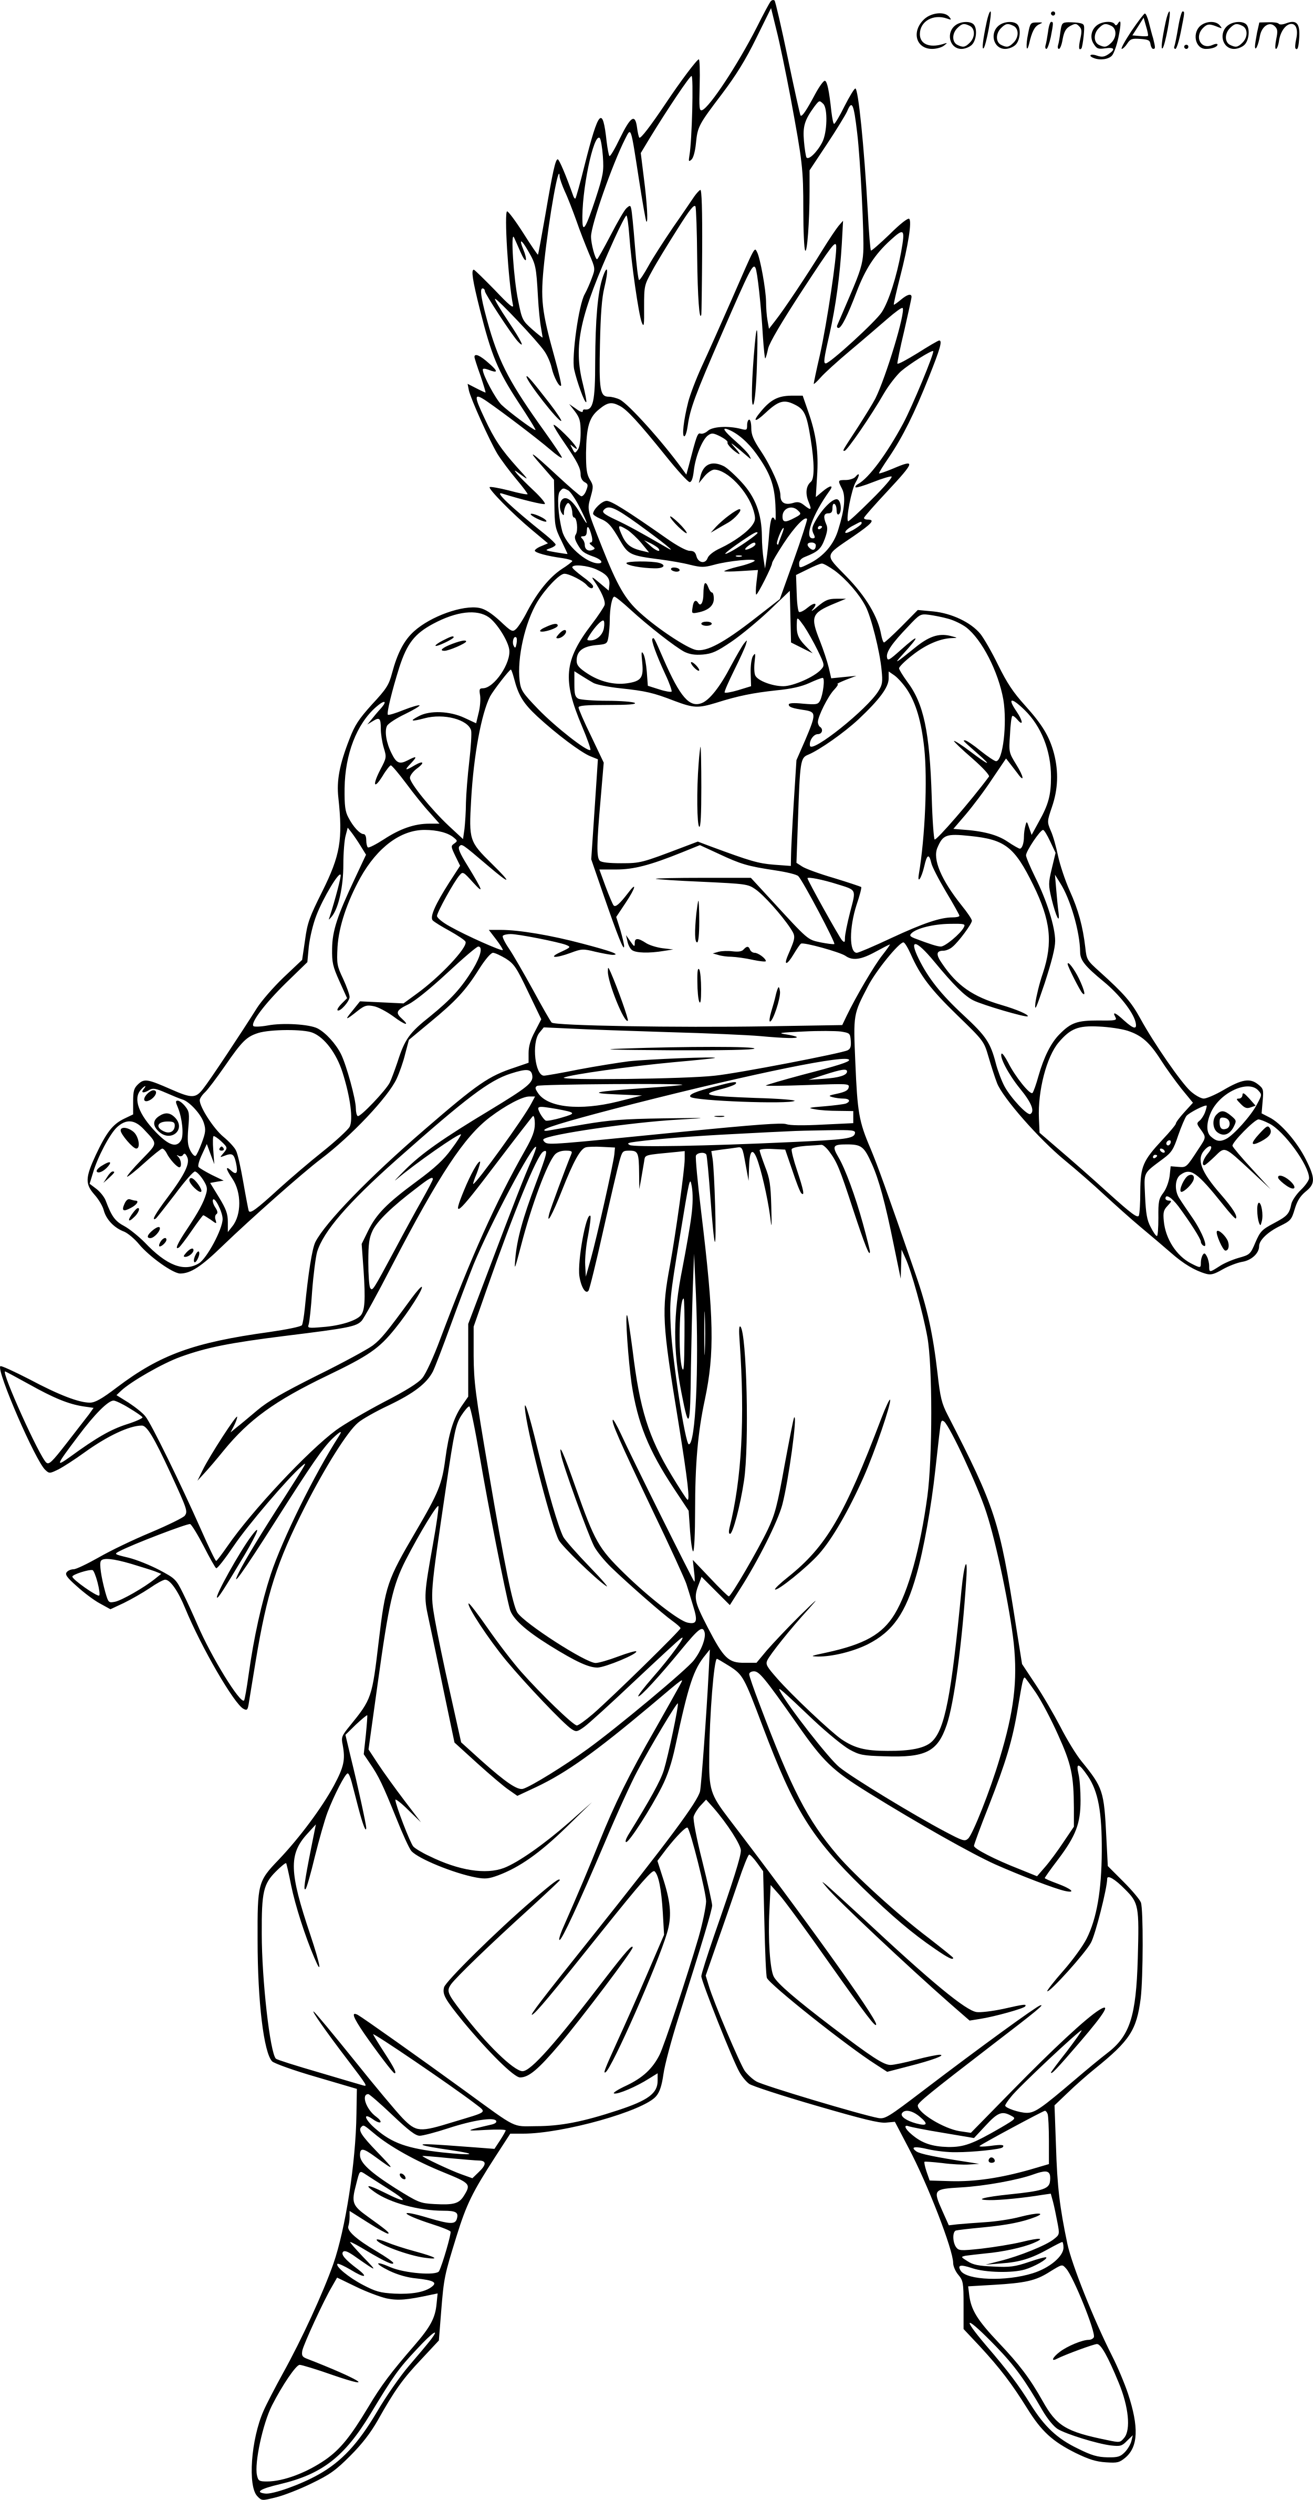 <?xml version="1.0" encoding="UTF-8"?>
<svg xmlns="http://www.w3.org/2000/svg" version="1.0" viewBox="0 0 630.849 1200.282" preserveAspectRatio="xMidYMid meet">
  <g transform="translate(-0.036,1200.487) scale(0.1,-0.1)" fill="#000000" stroke="none">
    <path d="M3703 11998 c-6 -7 -36 -63 -67 -125 -92 -180 -226 -383 -262 -397 -14 -5 -15 10 -12 119 2 69 0 125 -4 125 -9 0 -90 -108 -158 -210 -74 -110 -121 -172 -128 -166 -3 4 -8 25 -11 49 -9 67 -30 54 -82 -52 -25 -52 -48 -91 -51 -85 -3 5 -9 36 -13 69 -19 175 -38 155 -106 -114 -21 -85 -41 -156 -44 -159 -2 -3 -8 4 -11 14 -34 96 -67 174 -74 174 -11 0 -24 -59 -60 -270 -18 -102 -33 -186 -35 -188 -1 -2 -33 44 -70 103 -37 58 -72 105 -78 105 -15 0 5 -334 28 -450 4 -19 -18 -1 -88 73 -52 53 -97 97 -100 97 -14 0 -6 -52 29 -191 56 -222 85 -292 184 -444 49 -74 87 -135 83 -135 -11 0 -131 90 -164 122 -29 30 -89 142 -89 168 0 6 9 6 26 0 48 -19 49 -9 4 30 -43 39 -70 50 -70 31 0 -5 13 -46 29 -90 15 -45 26 -81 24 -81 -2 0 -22 9 -45 21 l-41 21 6 -31 c9 -41 98 -239 137 -305 18 -29 59 -84 91 -122 32 -38 56 -70 54 -72 -2 -3 -43 5 -90 18 -48 12 -89 19 -92 16 -8 -8 111 -129 201 -204 l79 -66 -31 -13 c-18 -7 -32 -17 -32 -22 0 -10 59 -26 133 -36 26 -4 47 -10 47 -14 0 -3 -23 -21 -50 -38 -59 -39 -116 -109 -166 -203 -19 -38 -44 -76 -54 -85 -17 -16 -22 -14 -78 39 -42 38 -72 57 -99 62 -79 15 -233 -40 -313 -112 -48 -43 -80 -104 -106 -201 -15 -57 -27 -76 -96 -150 -64 -71 -83 -100 -108 -165 -49 -125 -63 -202 -54 -283 22 -202 9 -277 -77 -450 -62 -124 -72 -151 -83 -234 l-14 -95 -90 -85 c-49 -47 -106 -113 -127 -146 -71 -113 -228 -350 -258 -387 -36 -47 -54 -48 -154 -4 -114 50 -129 53 -159 25 -20 -19 -24 -32 -24 -84 l0 -61 -44 -21 c-55 -27 -84 -65 -136 -175 -50 -108 -51 -138 -6 -189 19 -21 40 -55 45 -76 12 -44 50 -84 98 -102 17 -7 50 -34 72 -61 50 -60 163 -140 197 -140 50 0 101 33 204 133 135 130 385 351 471 416 146 110 324 298 365 386 13 28 32 81 41 119 l18 68 100 83 c124 102 172 153 236 255 31 49 58 80 68 80 9 0 37 -13 62 -28 39 -25 51 -42 107 -160 l63 -131 -30 -58 c-22 -41 -31 -72 -31 -105 l0 -46 -67 -23 c-125 -41 -177 -77 -433 -298 -269 -232 -476 -446 -524 -539 -16 -31 -35 -152 -51 -318 -4 -39 -10 -76 -14 -82 -4 -7 -74 -21 -157 -33 -363 -50 -523 -108 -731 -265 -75 -57 -106 -74 -131 -74 -52 0 -147 36 -290 112 -74 38 -137 67 -140 63 -20 -20 170 -457 216 -498 19 -18 21 -18 64 3 23 12 79 48 123 80 111 80 217 130 277 130 24 0 58 -56 138 -229 81 -176 83 -183 68 -204 -7 -9 -80 -45 -163 -80 -82 -34 -195 -88 -250 -120 -55 -31 -109 -57 -121 -57 -12 0 -27 -6 -33 -14 -9 -11 0 -25 49 -68 33 -30 82 -67 110 -82 l51 -28 64 30 c35 17 91 49 124 71 33 23 66 41 75 41 24 0 62 -54 96 -137 77 -187 235 -459 280 -483 17 -9 20 -6 25 22 3 18 18 112 34 208 54 326 101 473 237 741 97 190 204 361 255 403 18 16 85 54 147 83 121 58 182 105 212 162 10 20 48 119 85 221 37 102 87 234 111 294 80 194 284 579 300 564 2 -3 -8 -31 -22 -64 -32 -72 -87 -212 -210 -538 l-94 -248 0 -175 0 -174 -32 -46 c-39 -58 -62 -132 -78 -253 -16 -121 -32 -161 -141 -347 -139 -237 -147 -260 -179 -529 -32 -271 -34 -277 -138 -405 -40 -49 -43 -55 -35 -93 13 -71 6 -104 -42 -194 -58 -107 -165 -251 -267 -358 -98 -102 -101 -113 -100 -384 0 -298 30 -542 70 -583 11 -10 102 -43 213 -75 l194 -57 -2 -120 c-3 -234 -53 -554 -111 -720 -49 -139 -152 -363 -242 -525 -38 -69 -80 -150 -93 -180 -61 -137 -77 -364 -30 -411 21 -22 22 -22 90 -5 37 9 114 39 171 67 87 42 115 62 185 132 57 57 97 109 132 170 82 146 121 200 210 294 l84 90 11 139 c13 163 16 175 74 362 48 154 75 209 186 381 l72 111 61 0 c192 0 581 109 640 180 17 20 27 50 35 106 6 44 39 167 73 274 114 358 161 515 161 536 0 11 -21 107 -47 211 -29 114 -45 201 -42 215 4 14 19 38 33 53 l27 29 35 -39 c67 -77 132 -178 132 -205 0 -30 -36 -144 -129 -410 -33 -96 -61 -184 -61 -194 0 -24 152 -407 183 -460 12 -22 33 -47 47 -57 14 -10 158 -57 320 -104 227 -66 305 -85 337 -82 l43 4 65 -124 c92 -173 215 -491 215 -554 0 -15 11 -41 25 -57 23 -28 25 -37 25 -145 l0 -115 78 -83 c98 -106 154 -180 227 -297 69 -111 121 -159 233 -215 64 -31 98 -42 146 -45 56 -4 65 -1 94 23 61 52 65 146 12 307 -16 48 -50 129 -76 180 -91 180 -194 440 -215 538 -37 176 -49 274 -55 471 l-7 195 64 61 c35 34 93 85 129 114 170 137 201 186 221 338 12 100 13 429 1 461 -5 14 -43 59 -84 100 l-75 75 -7 137 c-11 225 -16 239 -120 367 -24 29 -70 104 -101 165 -32 61 -86 154 -121 206 l-63 95 -31 195 c-77 492 -97 555 -326 1000 -29 56 -36 84 -49 200 -22 190 -49 314 -105 475 -145 419 -181 518 -217 605 -56 130 -63 174 -73 413 -10 233 -10 231 61 367 38 74 149 210 170 210 6 0 21 -25 35 -56 46 -104 95 -169 224 -294 128 -124 128 -125 150 -200 12 -41 30 -98 41 -126 27 -70 202 -269 325 -370 55 -45 140 -119 189 -165 50 -46 129 -117 177 -157 48 -40 113 -95 145 -123 59 -52 114 -85 167 -100 24 -7 39 -3 81 21 28 16 70 32 93 36 45 7 82 41 82 75 0 29 41 68 100 97 51 25 56 30 71 81 12 40 26 62 52 84 47 37 48 63 1 156 -41 82 -120 174 -175 201 l-37 19 5 59 c5 55 4 60 -23 81 -38 30 -77 24 -167 -29 -38 -22 -80 -40 -93 -40 -13 0 -42 16 -64 36 -45 41 -176 230 -241 349 -43 78 -76 117 -196 225 -59 53 -62 57 -68 115 -12 102 -33 180 -75 273 -22 49 -47 125 -56 167 -9 43 -24 98 -35 121 -18 43 -18 44 6 115 29 85 32 167 10 254 -22 84 -57 141 -140 233 -57 63 -86 107 -129 194 -30 62 -69 129 -85 149 -46 56 -138 99 -226 108 l-75 7 -77 -78 c-43 -43 -81 -78 -85 -78 -4 0 -10 17 -14 38 -15 85 -73 183 -167 279 -106 109 -108 96 34 193 90 62 106 80 68 80 -11 0 -19 4 -17 9 2 6 51 62 111 126 135 145 138 157 26 109 -34 -14 -63 -24 -65 -22 -2 2 20 37 48 78 65 96 122 210 192 386 54 135 65 174 49 174 -5 0 -51 -27 -103 -60 -52 -32 -96 -56 -98 -51 -1 4 13 76 33 158 19 83 35 156 35 162 0 18 -20 13 -52 -14 -17 -14 -32 -25 -33 -23 -2 2 12 62 30 133 39 151 57 266 44 279 -5 6 -43 -23 -94 -74 -47 -45 -88 -81 -90 -78 -3 2 -10 85 -15 184 -18 321 -46 594 -60 594 -5 0 -28 -38 -52 -85 -23 -47 -46 -85 -50 -85 -4 0 -9 26 -13 58 -11 102 -20 145 -31 149 -6 2 -27 -27 -47 -64 -41 -77 -63 -110 -70 -103 -3 3 -30 126 -61 274 -31 149 -60 274 -64 278 -5 5 -13 3 -19 -4z m96 -463 c57 -309 61 -338 61 -540 0 -99 4 -186 9 -193 9 -16 21 137 21 284 l0 101 83 125 c46 69 89 140 97 157 24 58 32 41 49 -104 15 -124 34 -496 29 -572 -3 -55 -15 -94 -62 -203 -32 -74 -60 -141 -63 -147 -3 -7 0 -13 6 -13 14 0 44 60 87 173 42 110 87 180 163 249 66 60 71 55 51 -57 -21 -116 -59 -237 -93 -289 -28 -44 -249 -246 -269 -246 -12 0 -10 19 18 141 30 134 50 281 59 434 l6 110 -21 -24 c-11 -13 -46 -65 -77 -115 -73 -119 -188 -291 -227 -340 l-31 -40 -7 40 c-4 21 -7 62 -7 90 -1 60 -28 209 -43 238 -13 25 -7 37 -122 -227 -51 -116 -116 -262 -144 -322 -28 -61 -57 -138 -65 -170 -22 -87 -31 -165 -19 -165 6 0 13 24 17 53 11 78 34 143 166 445 132 303 147 333 159 311 9 -16 27 -178 36 -332 4 -59 9 -105 11 -103 3 2 9 24 14 48 7 28 63 124 167 283 139 212 157 236 160 209 4 -45 -44 -369 -78 -522 -17 -73 -30 -136 -30 -140 0 -4 15 10 33 30 17 20 82 79 143 130 61 51 141 120 178 152 37 32 69 56 73 52 16 -16 -80 -333 -131 -435 -13 -25 -51 -86 -83 -136 -77 -118 -76 -115 -65 -115 12 0 130 172 190 277 23 39 60 86 81 105 43 37 149 103 155 97 7 -7 -101 -267 -144 -347 -79 -147 -165 -262 -215 -290 -11 -6 -17 -13 -14 -17 4 -3 41 8 84 25 43 17 83 29 89 27 6 -3 -37 -53 -97 -112 -59 -59 -110 -106 -112 -103 -11 11 17 154 36 186 21 36 21 53 -1 27 -7 -8 -28 -15 -46 -15 -39 0 -39 -1 -18 -42 18 -35 13 -97 -18 -196 -21 -71 -69 -127 -137 -162 -50 -25 -51 -25 -51 0 0 13 10 24 28 31 63 25 77 38 95 86 13 36 15 54 7 71 -15 35 -12 52 10 52 15 0 20 7 20 26 0 14 4 23 10 19 6 -3 10 -17 10 -31 0 -14 4 -22 10 -19 16 10 12 65 -6 72 -19 7 -67 -38 -101 -95 -21 -36 -24 -47 -15 -68 10 -19 9 -24 -3 -24 -42 0 -1 114 81 228 22 30 3 28 -35 -4 l-31 -26 6 99 c8 115 -4 203 -43 313 l-26 75 -56 0 c-62 -1 -98 -19 -145 -76 -43 -51 -29 -55 23 -6 61 57 88 65 138 40 48 -23 59 -46 78 -164 19 -119 19 -193 1 -208 -23 -19 -27 -56 -11 -95 17 -41 13 -44 -21 -17 -20 16 -31 18 -56 10 -38 -10 -58 3 -58 37 0 38 -44 138 -94 213 -36 54 -46 78 -46 110 0 22 -4 41 -10 41 -5 0 -10 -12 -10 -26 0 -25 -2 -26 -32 -18 -60 15 -134 11 -157 -10 -11 -10 -27 -16 -35 -13 -14 5 -19 -10 -56 -153 l-12 -44 -21 29 c-97 133 -255 308 -298 331 -16 8 -40 14 -54 14 -42 0 -47 33 -42 255 3 141 9 220 21 269 21 86 16 119 -8 49 -24 -71 -35 -203 -36 -404 0 -194 -10 -237 -52 -230 -5 0 -8 -4 -8 -10 0 -6 -15 0 -32 13 l-33 23 28 -36 c23 -31 27 -46 27 -101 0 -38 -5 -72 -14 -83 -13 -18 -14 -18 -26 6 -12 22 -12 23 3 10 39 -32 13 9 -38 59 -30 30 -55 50 -55 44 0 -6 23 -44 51 -84 64 -93 79 -123 79 -154 0 -15 8 -30 19 -36 17 -9 18 -14 8 -40 -6 -17 -17 -29 -24 -28 -7 2 -58 46 -115 99 -128 119 -150 132 -74 47 l58 -67 2 -113 c1 -106 3 -118 33 -178 17 -36 31 -65 30 -65 -1 -1 -27 3 -57 8 -52 9 -53 10 -27 19 15 5 27 13 27 18 0 4 -21 25 -47 46 -170 136 -250 212 -210 199 93 -29 200 -55 205 -50 4 4 -20 33 -53 64 -33 31 -69 67 -80 80 -18 22 -16 22 20 -5 37 -27 36 -24 -19 36 -78 87 -111 136 -157 235 -53 112 -52 125 9 84 77 -53 243 -179 305 -232 31 -27 57 -45 57 -39 0 5 -37 60 -82 123 -165 230 -216 326 -267 499 -37 130 -48 190 -32 190 6 0 11 -6 11 -13 0 -13 126 -205 157 -240 40 -43 19 0 -46 97 -39 58 -67 106 -62 106 12 0 201 -200 236 -250 15 -21 31 -58 36 -82 10 -44 37 -94 45 -85 3 3 -10 60 -29 128 -65 234 -71 284 -52 464 24 223 72 489 74 412 1 -10 12 -42 25 -71 14 -29 38 -92 55 -139 16 -47 44 -118 61 -159 31 -72 31 -73 14 -118 -9 -25 -24 -59 -34 -77 -29 -49 -64 -302 -51 -362 13 -59 51 -164 58 -157 3 2 -5 42 -16 87 -47 184 -16 328 151 697 28 61 54 112 58 112 4 0 10 -44 14 -97 9 -128 45 -380 60 -417 10 -25 12 -14 11 75 0 102 1 105 39 174 21 39 75 127 120 198 61 97 82 123 88 110 3 -10 7 -119 8 -243 2 -190 11 -314 20 -275 1 6 3 143 4 306 1 194 -2 295 -9 292 -5 -2 -19 -17 -30 -33 -11 -16 -56 -83 -101 -147 -44 -65 -98 -148 -118 -185 -21 -38 -41 -68 -45 -68 -4 0 -13 73 -20 163 -7 89 -15 170 -18 180 -4 17 -6 17 -23 2 -10 -9 -44 -68 -76 -130 -33 -63 -62 -115 -65 -115 -9 0 -29 74 -29 109 0 55 102 347 164 469 29 57 26 65 66 -193 17 -110 33 -202 36 -204 9 -9 3 92 -12 208 l-15 121 44 73 c85 139 191 297 200 297 10 0 2 -313 -10 -380 -5 -31 -4 -33 9 -22 9 7 18 38 22 78 8 82 13 90 126 239 65 86 112 161 163 265 l72 146 26 -106 c15 -58 45 -204 68 -325z m157 -29 c22 -22 19 -138 -5 -184 -24 -47 -66 -88 -76 -73 -3 6 -9 42 -12 79 -6 71 3 100 50 165 24 31 24 31 43 13z m-1059 -252 c5 -73 2 -89 -36 -206 -43 -130 -60 -161 -62 -111 -7 143 54 434 83 405 5 -5 12 -45 15 -88z m-396 -459 c12 -27 23 -45 26 -38 2 6 -3 28 -12 49 -23 56 -10 52 24 -8 35 -60 38 -73 46 -218 3 -58 10 -125 15 -150 4 -25 8 -46 7 -46 -1 -1 -24 17 -50 40 -46 41 -49 46 -67 137 -22 105 -37 338 -20 304 5 -11 19 -42 31 -70z m477 -739 c35 -18 90 -78 220 -239 56 -70 108 -127 116 -127 9 0 16 19 20 56 8 68 41 150 69 169 17 12 25 11 59 -6 21 -11 36 -23 34 -28 -5 -8 27 -41 54 -56 8 -4 2 7 -15 26 -25 28 -26 31 -5 14 14 -11 38 -31 54 -45 27 -23 28 -24 17 -3 -6 12 -36 43 -66 69 -56 49 -69 69 -37 57 45 -17 97 -62 137 -118 65 -91 86 -146 91 -245 2 -47 2 -79 -2 -72 -13 28 -22 8 -28 -65 -3 -43 -9 -98 -13 -123 l-7 -45 -7 45 c-4 25 -8 75 -8 111 -1 107 -32 188 -98 259 -31 34 -69 68 -84 76 -58 29 -100 11 -114 -51 l-7 -30 27 33 c14 17 36 32 47 32 62 0 162 -104 189 -197 10 -36 10 -46 -5 -68 -22 -33 -88 -81 -154 -112 -33 -15 -57 -34 -62 -48 -11 -30 -46 -23 -54 11 -5 18 -13 24 -32 24 -15 0 -60 24 -107 57 -197 138 -270 183 -292 183 -22 0 -65 -41 -65 -62 0 -5 15 -15 33 -23 39 -16 54 -32 98 -108 38 -65 49 -70 189 -88 47 -6 112 -17 146 -26 54 -13 67 -13 115 0 68 19 203 32 195 19 -3 -5 -37 -18 -76 -27 -38 -9 -70 -20 -70 -23 0 -2 36 -2 81 1 l81 5 -7 -59 c-4 -32 -4 -59 -1 -59 7 0 76 136 76 151 0 6 25 48 55 94 53 81 106 136 113 117 1 -5 -27 -94 -64 -197 l-67 -187 -121 -94 c-149 -116 -230 -159 -281 -150 -43 8 -188 104 -271 180 -70 63 -108 129 -182 316 -72 182 -71 177 -54 238 14 50 14 56 -4 85 -15 26 -18 50 -18 127 2 126 15 171 62 209 41 34 60 38 100 17z m-247 -406 c10 -6 35 -42 54 -80 43 -85 46 -104 5 -33 -35 61 -67 88 -87 71 -15 -12 -17 -47 -3 -68 8 -12 10 -12 10 5 0 11 5 27 10 35 9 13 11 13 20 0 5 -8 10 -25 10 -37 0 -13 4 -23 9 -23 13 0 20 -62 8 -81 -8 -12 -5 -25 9 -49 20 -34 28 -41 82 -60 33 -13 43 -30 17 -30 -58 0 -158 90 -174 157 -20 78 -25 171 -11 188 15 18 16 18 41 5z m333 -160 c119 -86 191 -144 146 -118 -138 80 -195 111 -253 138 -55 26 -65 35 -56 46 22 26 52 14 163 -66z m771 63 c16 -15 15 -18 -16 -34 -46 -25 -59 -23 -59 6 0 40 46 58 75 28z m305 -61 c0 -5 -19 -19 -41 -32 -28 -15 -40 -18 -37 -9 2 8 20 22 39 31 39 21 39 21 39 10z m-1296 -64 c4 -19 2 -28 -6 -28 -8 -1 -5 -7 6 -15 17 -13 17 -15 3 -21 -21 -8 -37 3 -37 25 0 9 -5 22 -12 29 -9 9 -8 12 5 12 12 0 17 8 17 28 1 31 13 15 24 -30z m170 33 c17 -11 48 -40 68 -64 l37 -45 -42 10 c-50 13 -71 31 -92 81 -18 42 -14 44 29 18z m936 15 c0 -3 -4 -8 -10 -11 -5 -3 -10 -1 -10 4 0 6 5 11 10 11 6 0 10 -2 10 -4z m-195 -42 c-8 -20 -15 -39 -15 -42 0 -3 -3 -3 -6 0 -6 7 22 78 31 78 3 0 -2 -16 -10 -36z m-115 12 c0 -7 -95 -73 -131 -91 -46 -24 -24 -2 52 50 60 41 79 51 79 41z m-475 -76 c12 -19 -14 -10 -42 16 l-28 25 32 -15 c17 -9 35 -20 38 -26z m465 22 c0 -5 -11 -14 -25 -20 -29 -13 -33 -5 -7 14 20 15 32 18 32 6z m290 -5 c0 -21 -12 -28 -27 -16 -19 16 -16 29 7 29 11 0 20 -6 20 -13z m-357 -54 c-7 -2 -19 -2 -25 0 -7 3 -2 5 12 5 14 0 19 -2 13 -5z m448 -68 c56 -42 118 -113 148 -171 27 -51 69 -218 77 -306 6 -57 4 -71 -15 -101 -53 -87 -321 -301 -329 -263 -5 24 17 56 38 56 21 0 27 24 10 35 -5 3 -10 14 -10 23 0 27 49 125 78 155 14 15 22 27 16 28 -5 0 14 9 41 20 l50 19 -61 -6 -60 -6 -12 52 c-7 29 -26 86 -42 127 -47 117 -41 134 67 179 l58 24 -46 0 c-38 0 -53 -6 -90 -37 -24 -21 -35 -27 -25 -15 29 33 11 38 -25 8 -18 -15 -36 -23 -40 -19 -5 5 -10 46 -11 93 l-3 84 55 27 c30 15 61 28 69 28 7 1 35 -15 62 -34z m-1146 6 c51 -23 67 -43 63 -76 l-3 -26 -45 38 c-33 28 -40 31 -28 13 38 -54 59 -102 53 -121 -4 -10 -31 -52 -62 -92 -133 -174 -141 -266 -46 -490 25 -59 43 -110 40 -113 -12 -12 -169 111 -251 196 -76 79 -83 90 -89 136 -13 110 26 281 85 379 39 64 107 135 130 135 24 0 90 -34 107 -54 15 -18 31 -21 31 -6 0 6 -22 26 -50 46 -27 20 -50 40 -50 45 0 16 73 9 115 -10z m988 -377 l52 -26 -37 38 c-35 37 -42 57 -39 114 1 23 4 21 34 -21 17 -25 47 -78 66 -117 34 -70 34 -72 16 -92 -31 -35 -134 -80 -181 -80 -53 0 -121 26 -134 50 -6 10 -7 40 -4 67 5 42 4 45 -8 28 -7 -12 -12 -46 -11 -82 l2 -63 -62 -19 c-34 -10 -63 -15 -65 -11 -2 5 19 52 46 107 27 54 52 109 56 123 7 24 7 25 -9 5 -9 -11 -37 -60 -63 -108 -52 -100 -103 -164 -140 -178 -59 -23 -104 29 -184 212 -45 103 -46 105 -53 97 -7 -7 19 -78 62 -171 20 -42 33 -80 30 -83 -3 -3 -30 1 -60 11 l-54 17 -5 67 c-3 37 -10 76 -17 87 -9 15 -10 7 -5 -42 7 -73 -4 -90 -73 -100 -62 -9 -132 8 -192 48 -38 25 -50 39 -50 59 -1 46 27 69 90 76 56 5 57 6 63 42 3 20 6 54 6 76 0 59 11 115 22 115 6 0 40 -28 76 -61 86 -79 217 -181 261 -204 25 -12 50 -16 88 -13 45 4 67 14 138 62 47 32 129 100 183 151 l97 93 3 -124 3 -124 52 -26z m-1504 147 c38 -27 91 -110 98 -154 10 -65 -73 -187 -127 -187 -16 0 -18 -5 -13 -34 3 -19 0 -57 -7 -84 l-12 -50 -56 26 c-70 33 -167 37 -220 8 -46 -24 -37 -27 28 -10 92 25 210 -6 224 -59 3 -13 -1 -79 -9 -148 -8 -68 -15 -158 -16 -199 0 -41 -4 -97 -7 -125 l-7 -49 -69 64 c-85 80 -186 205 -186 230 0 11 14 29 30 42 42 30 38 44 -6 19 -48 -29 -53 -26 -19 9 32 34 28 37 -16 14 -39 -20 -54 -14 -77 33 -26 51 -35 108 -22 133 6 11 44 36 86 56 41 20 73 39 70 42 -3 3 -38 -7 -76 -22 -39 -16 -73 -26 -76 -23 -7 7 20 117 55 228 37 114 73 161 163 209 112 60 210 71 267 31z m2207 -7 c27 -7 66 -26 86 -41 76 -58 155 -213 179 -347 19 -115 -2 -296 -35 -296 -7 0 -41 23 -75 50 -34 28 -67 50 -74 50 -12 0 -14 2 61 -64 72 -63 55 -58 -35 10 -41 31 -77 54 -79 51 -2 -2 36 -39 86 -82 55 -48 86 -83 82 -89 -86 -116 -252 -307 -261 -302 -4 3 -11 94 -14 203 -10 315 -38 449 -118 555 -21 29 -39 58 -39 64 0 7 28 35 63 62 64 51 133 81 190 83 31 1 31 1 -8 11 -56 13 -103 -3 -172 -60 -90 -73 -101 -79 -57 -31 87 95 84 105 -8 23 -56 -50 -63 -54 -66 -35 -4 26 24 67 101 147 56 60 60 62 100 57 23 -3 65 -11 93 -19z m-1654 -44 c-5 -33 -34 -60 -65 -60 -19 0 -19 1 -2 28 25 39 57 72 65 67 4 -2 5 -18 2 -35z m-420 -76 c-4 -21 -7 -23 -13 -11 -10 17 -1 50 11 42 4 -2 5 -16 2 -31z m-12 -166 c21 -82 44 -120 113 -184 90 -83 207 -171 253 -190 l37 -15 -7 -107 c-4 -59 -11 -167 -16 -240 l-9 -133 61 -177 c65 -188 96 -266 97 -242 1 8 -8 44 -18 79 l-20 63 46 69 c48 72 55 105 10 45 -40 -52 -59 -68 -68 -59 -5 5 -22 46 -39 91 l-30 82 80 0 c85 0 163 20 319 83 l84 34 91 -42 c107 -50 138 -59 270 -79 54 -8 105 -20 112 -28 22 -22 181 -323 173 -326 -5 -2 -35 2 -66 8 -64 14 -57 8 -241 208 l-94 102 -230 0 c-127 0 -229 -2 -227 -5 3 -2 103 -9 223 -14 212 -10 220 -11 256 -36 39 -27 125 -122 168 -187 26 -40 26 -42 -12 -130 -22 -52 -4 -48 28 6 15 25 30 47 35 50 12 8 189 -41 214 -59 34 -24 75 -18 144 20 35 19 66 35 69 35 2 0 -14 -23 -36 -51 -39 -49 -127 -199 -171 -290 l-22 -46 -366 -6 c-429 -7 -1015 3 -1030 18 -6 6 -46 76 -90 157 -44 80 -96 170 -115 198 -20 29 -33 56 -30 61 3 5 20 9 38 9 38 0 229 -38 266 -52 24 -10 24 -11 -25 -34 -64 -29 -28 -32 48 -4 51 19 58 20 118 5 35 -8 73 -15 84 -15 39 1 -9 18 -146 54 -150 40 -305 66 -392 66 l-58 0 36 -47 c19 -25 33 -48 31 -50 -6 -6 -177 70 -253 113 -37 20 -63 42 -63 51 0 17 82 166 109 196 15 18 18 16 64 -35 54 -59 49 -43 -26 80 -38 61 -48 85 -39 94 12 12 12 12 138 -95 109 -93 117 -87 17 11 -108 106 -110 113 -99 306 12 214 49 414 91 497 15 28 93 129 100 129 2 0 9 -19 15 -42z m381 -22 c14 -8 72 -20 130 -26 122 -13 158 -21 261 -61 91 -34 112 -35 198 -9 107 34 179 48 289 60 73 7 121 18 159 35 30 14 59 25 65 25 12 0 2 -81 -13 -110 -10 -18 -18 -19 -80 -14 -47 5 -70 3 -70 -4 0 -12 16 -18 78 -27 54 -9 54 -19 1 -144 l-42 -96 -13 -205 c-7 -113 -13 -227 -13 -254 l-1 -49 -81 6 c-76 6 -113 17 -305 88 l-61 23 -74 -28 c-195 -74 -201 -76 -295 -76 -57 0 -94 4 -102 12 -16 16 -15 81 4 294 l15 177 -60 126 c-34 69 -61 132 -61 139 0 9 35 12 143 12 95 0 137 3 127 10 -8 5 -68 10 -133 10 -65 0 -127 5 -138 10 -16 9 -19 22 -19 71 l0 61 33 -21 c17 -11 44 -27 58 -35z m1508 -33 c42 -64 68 -151 82 -280 16 -150 4 -429 -26 -606 -8 -50 13 -18 26 38 13 58 23 63 34 16 3 -16 35 -78 70 -137 36 -60 65 -112 65 -116 0 -5 -15 -8 -33 -8 -58 0 -139 -27 -294 -99 -83 -39 -158 -71 -166 -71 -37 0 -37 120 -1 231 15 44 25 82 22 85 -3 2 -62 22 -131 43 -69 20 -137 45 -152 55 l-28 18 7 197 c10 293 12 307 49 322 55 23 172 105 242 170 101 95 145 154 145 196 l0 34 29 -20 c16 -12 43 -42 60 -68z m-2530 -91 c-14 -15 -33 -38 -44 -52 l-20 -24 26 16 c33 21 39 15 39 -37 0 -23 6 -63 14 -90 14 -46 14 -48 -16 -105 -39 -75 -32 -99 10 -32 17 29 36 52 40 52 5 0 38 -39 74 -87 36 -49 87 -112 113 -140 l47 -53 -49 0 c-71 0 -140 -24 -218 -75 -37 -24 -72 -42 -77 -39 -4 3 -8 18 -8 35 0 17 -5 29 -13 29 -17 0 -50 35 -73 80 -15 28 -19 55 -18 140 2 163 58 309 151 390 42 37 57 31 22 -8z m3094 -6 c80 -78 127 -195 127 -321 0 -88 -12 -133 -58 -215 l-35 -64 -12 34 c-11 33 -12 34 -18 10 -4 -14 -7 -37 -7 -52 0 -32 -9 -58 -20 -58 -4 0 -31 15 -59 34 -49 33 -116 51 -223 58 l-37 3 60 70 c33 39 90 114 126 169 l67 99 18 -23 c9 -12 26 -34 37 -48 35 -49 31 -17 -6 42 -35 57 -36 59 -30 143 2 46 7 87 11 90 3 3 14 -5 25 -18 29 -34 26 -5 -4 39 -46 67 -27 71 38 8z m-3190 -653 l26 -42 -53 -113 c-85 -180 -109 -252 -110 -338 -1 -66 3 -85 35 -156 l37 -82 -26 -26 c-14 -14 -23 -28 -20 -32 11 -10 58 43 58 64 0 11 -14 50 -31 87 -30 63 -31 72 -27 153 6 98 46 217 110 333 82 146 194 229 308 229 62 0 115 -14 142 -38 17 -14 17 -16 0 -28 -16 -11 -15 -15 6 -59 l23 -47 -52 -80 c-67 -105 -94 -165 -80 -182 6 -7 43 -30 82 -51 39 -22 74 -45 76 -52 11 -27 -124 -170 -235 -250 l-63 -46 -105 5 -104 5 -37 -46 c-39 -47 -33 -47 28 2 31 24 42 27 73 21 21 -3 64 -26 97 -50 56 -42 82 -48 39 -9 -31 28 -25 40 33 68 32 16 105 75 187 151 74 69 141 126 148 126 23 0 12 -46 -25 -108 -56 -91 -104 -144 -206 -227 -100 -79 -122 -110 -157 -220 -13 -38 -29 -82 -37 -98 -19 -38 -143 -168 -154 -161 -5 3 -9 20 -9 37 0 44 -45 207 -71 260 -25 50 -73 103 -113 124 -39 20 -167 28 -240 14 -33 -6 -64 -7 -68 -3 -15 15 54 107 156 207 l103 100 7 75 c5 43 20 108 37 151 31 81 109 212 116 193 3 -8 -26 -118 -52 -199 -7 -20 -7 -20 10 0 32 40 55 142 55 249 0 55 5 118 11 139 l10 38 18 -23 c10 -13 30 -42 44 -65z m3313 22 l26 -55 -18 -75 c-17 -71 -17 -79 -1 -147 21 -85 41 -126 33 -63 -3 22 -8 72 -11 110 l-6 70 25 -40 c49 -76 95 -234 96 -331 0 -40 24 -69 114 -143 74 -61 140 -145 152 -193 9 -38 -7 -36 -55 7 -42 39 -57 44 -42 17 9 -17 3 -18 -82 -17 -101 0 -131 -10 -186 -66 -41 -41 -75 -109 -101 -200 -11 -40 -24 -77 -29 -82 -11 -11 -83 78 -117 146 -14 27 -28 46 -31 43 -13 -13 32 -99 88 -168 55 -67 72 -109 50 -122 -14 -9 -94 77 -124 132 -14 26 -33 76 -42 111 -26 100 -47 131 -156 232 -107 99 -169 177 -215 271 -48 98 -13 92 74 -13 95 -115 147 -166 188 -187 43 -22 255 -84 262 -77 7 7 -52 33 -128 55 -136 40 -211 92 -283 198 -31 44 -29 62 6 62 12 0 32 8 43 18 29 23 94 111 94 126 0 7 -22 40 -49 73 -99 124 -140 222 -117 277 27 63 42 69 156 57 169 -17 214 -51 305 -236 83 -169 95 -275 46 -423 -17 -49 -32 -113 -36 -143 -4 -45 3 -28 45 96 33 102 50 167 50 202 0 67 -40 194 -96 306 -24 49 -44 96 -44 105 0 20 68 122 82 122 5 0 20 -25 34 -55z m-1025 -205 c97 -30 93 -23 64 -134 -14 -54 -25 -110 -25 -124 0 -23 -2 -24 -14 -12 -13 14 -166 288 -166 298 0 8 75 -7 141 -28z m610 -208 c-16 -31 -90 -92 -110 -92 -17 0 -54 12 -125 39 -23 9 -27 14 -17 24 24 25 107 45 184 46 72 1 77 0 68 -17z m786 -496 c68 -22 106 -55 161 -141 24 -38 69 -100 99 -138 l55 -67 -41 -45 c-22 -24 -41 -49 -41 -55 0 -5 -29 -40 -64 -77 -94 -101 -106 -128 -107 -248 0 -55 -3 -108 -7 -117 -6 -13 -35 8 -148 110 -77 70 -183 163 -235 207 l-94 81 -3 69 c-6 132 37 297 95 365 57 67 94 81 193 76 47 -2 108 -11 137 -20z m-2204 -7 c186 -5 384 -14 440 -19 119 -11 183 -12 175 -4 -3 3 -28 9 -55 13 -39 6 -23 8 87 13 74 4 155 3 180 0 43 -7 45 -8 48 -44 2 -27 -1 -39 -15 -46 -26 -14 -529 -111 -638 -122 -137 -16 -756 -23 -725 -9 36 15 315 54 530 74 102 9 190 18 195 20 18 8 -327 -6 -414 -16 -47 -6 -154 -23 -239 -39 -84 -17 -160 -30 -168 -30 -43 0 -60 157 -23 205 l22 27 131 -6 c72 -4 283 -11 469 -17z m-1710 -3 c57 -23 114 -99 143 -190 38 -120 52 -228 34 -262 -8 -14 -66 -68 -130 -119 -63 -50 -155 -129 -205 -174 -117 -107 -144 -126 -150 -109 -2 7 -14 69 -26 138 -12 69 -27 137 -35 151 -7 15 -35 45 -62 67 -46 39 -112 141 -112 174 0 8 11 25 25 38 14 13 56 69 95 125 84 122 105 142 161 160 58 18 220 19 262 1z m2577 -131 c0 -9 -51 -26 -225 -71 -93 -25 -172 -48 -175 -51 -3 -3 87 -2 198 2 196 7 204 7 200 -11 -2 -14 -17 -22 -53 -30 -43 -9 -47 -11 -25 -17 14 -4 37 -7 53 -7 30 0 36 -14 11 -24 -9 -3 -55 -9 -102 -13 -78 -6 -83 -8 -47 -14 22 -5 73 -8 113 -8 l72 -1 0 -29 0 -29 -147 -7 c-94 -5 -157 -4 -174 2 -20 8 -151 -2 -506 -37 -602 -60 -635 -63 -653 -51 -8 6 -12 13 -8 16 22 23 427 82 648 94 153 9 152 9 -75 6 -192 -3 -255 -8 -380 -29 -82 -14 -160 -28 -173 -30 -13 -2 -20 0 -15 5 13 13 151 53 428 124 587 149 1035 240 1035 210z m-1522 -76 c4 -33 -25 -56 -203 -164 -231 -139 -328 -208 -406 -285 -41 -41 -61 -63 -45 -49 91 77 303 225 311 217 2 -2 -18 -34 -46 -71 -36 -50 -79 -90 -166 -154 -145 -107 -194 -157 -234 -238 l-31 -63 9 -124 c10 -147 6 -197 -14 -220 -23 -25 -99 -49 -182 -55 -68 -6 -74 -5 -68 11 4 10 12 83 17 161 6 79 17 164 24 189 30 98 147 234 380 441 340 301 447 382 550 415 78 25 100 23 104 -11z m1512 21 c0 -18 -38 -30 -112 -35 l-73 -5 75 24 c84 27 110 31 110 16z m-791 -64 c-2 -2 -80 -9 -174 -15 -251 -17 -288 -25 -140 -31 l120 -5 -115 -29 c-185 -46 -339 -29 -385 41 -14 21 -15 27 -4 34 14 8 707 13 698 5z m-2589 -21 c-15 -19 2 -20 29 -3 16 9 30 7 78 -14 32 -14 68 -29 79 -32 35 -10 92 -73 104 -114 10 -31 8 -46 -10 -94 -12 -32 -25 -60 -30 -63 -5 -3 -16 8 -25 25 -13 25 -15 48 -10 108 6 70 5 80 -15 105 -12 15 -28 27 -35 27 -12 0 -12 -5 0 -33 21 -51 29 -131 16 -156 -21 -39 -59 -27 -121 37 -84 87 -111 162 -73 204 19 22 31 24 13 3z m5356 -6 c18 -20 18 -21 -6 -66 -29 -56 -113 -149 -149 -167 -28 -14 -47 -12 -73 12 -23 20 -22 66 1 117 44 95 179 157 227 104z m-3492 -61 c-34 -67 -266 -388 -280 -388 -2 0 5 23 17 51 11 29 18 54 16 56 -8 7 -46 -61 -77 -137 -59 -143 -38 -126 156 130 92 121 171 223 175 226 5 3 9 -14 9 -38 0 -32 -11 -63 -45 -123 -146 -258 -258 -508 -410 -911 -31 -84 -69 -166 -85 -185 -19 -24 -78 -61 -187 -117 -87 -46 -190 -106 -228 -134 -135 -100 -405 -388 -521 -556 -27 -39 -52 -72 -55 -72 -4 0 -37 69 -74 153 -96 216 -238 507 -266 541 -12 16 -49 45 -81 66 l-58 36 22 21 c48 45 202 133 286 163 125 45 233 67 506 101 300 37 338 44 364 72 11 12 76 130 144 262 230 442 349 622 473 716 74 56 155 99 188 99 l28 0 -17 -32z m3236 -44 c-6 -16 -18 -34 -27 -41 -14 -11 -13 -15 6 -41 27 -38 27 -38 -9 -92 -60 -92 -59 -91 -98 -88 l-37 3 -5 -47 c-4 -28 -16 -61 -30 -80 -22 -29 -25 -42 -24 -120 0 -49 -3 -88 -7 -88 -5 0 -18 19 -30 43 -18 33 -23 65 -27 148 -5 120 -12 106 88 181 39 29 49 44 71 111 15 43 33 85 40 94 14 16 90 55 97 49 1 -2 -2 -16 -8 -32z m-3114 16 c92 -17 94 -21 24 -41 -36 -11 -70 -17 -77 -15 -7 3 -19 19 -28 35 -18 37 -15 37 81 21z m3423 -70 c71 -36 191 -201 191 -262 0 -10 -18 -36 -39 -56 -22 -21 -42 -51 -46 -67 -10 -49 -19 -59 -85 -94 -57 -30 -65 -39 -88 -92 -24 -57 -27 -59 -81 -74 -31 -9 -73 -27 -93 -41 -47 -30 -48 -30 -48 2 0 14 -5 35 -11 46 -9 17 -13 18 -20 7 -5 -8 -9 -24 -9 -36 0 -28 -1 -28 -48 -4 -69 36 -122 117 -130 203 -4 41 -1 53 18 73 20 21 21 25 7 25 -9 0 -17 5 -17 10 0 24 29 6 62 -37 57 -77 108 -157 108 -170 0 -6 5 -15 12 -19 26 -16 -5 64 -50 130 -26 38 -55 80 -64 95 -26 38 -23 96 4 115 49 35 78 15 207 -146 30 -38 56 -66 59 -64 10 11 -14 49 -73 117 -94 107 -117 168 -78 211 29 33 47 21 19 -13 -25 -29 -34 -59 -19 -59 4 0 26 19 50 42 50 49 43 52 178 -73 l90 -84 -90 98 c-50 54 -91 103 -93 110 -3 16 106 127 125 127 7 0 31 -9 52 -20z m-5408 -27 c69 -74 69 -64 -12 -148 -40 -41 -70 -77 -68 -80 3 -2 40 27 82 65 43 39 82 70 87 70 5 0 15 -10 21 -22 14 -29 50 -68 61 -68 12 0 10 34 -4 49 -11 11 -10 12 1 6 8 -4 17 -2 21 5 6 9 11 7 19 -9 16 -30 -9 -83 -93 -195 -61 -81 -80 -116 -57 -102 5 4 46 56 92 116 45 61 88 110 96 110 7 0 24 -17 38 -38 20 -31 23 -43 16 -68 -12 -43 -37 -88 -92 -171 -46 -68 -61 -102 -39 -88 5 3 33 39 61 80 28 41 54 75 56 75 3 0 18 -10 35 -21 30 -22 30 -22 24 -1 -4 11 -2 23 4 27 8 5 6 15 -5 32 -9 13 -14 30 -12 36 7 21 47 -57 47 -91 0 -49 -76 -190 -114 -213 -71 -43 -155 -11 -261 101 -28 28 -71 63 -96 77 -46 24 -62 47 -90 121 -6 18 -27 44 -45 58 l-33 25 16 52 c22 76 81 187 115 219 44 41 85 38 129 -9z m3417 -20 c-5 -25 -44 -30 -308 -42 -408 -19 -755 -25 -774 -14 -15 8 -9 11 30 16 99 13 274 27 474 37 113 6 230 12 260 13 30 2 115 4 188 5 121 2 133 0 130 -15z m-3045 -38 c32 -30 32 -32 10 -58 -17 -20 -17 -20 2 -13 41 16 49 12 59 -32 11 -50 3 -62 -24 -37 -28 25 -25 7 7 -40 44 -65 44 -173 0 -228 l-22 -28 0 48 c0 40 -8 62 -42 118 l-43 70 33 6 32 5 -58 28 c-31 16 -60 33 -63 38 -4 6 4 33 17 60 l23 50 18 -49 18 -48 -5 68 c-3 37 -2 67 2 67 5 0 21 -11 36 -25z m4561 -10 c-4 -8 -10 -12 -15 -9 -11 6 -2 24 11 24 5 0 7 -7 4 -15z m-1641 -37 c39 -52 51 -81 117 -283 56 -170 80 -230 80 -199 0 6 -15 66 -34 135 -36 130 -84 261 -117 317 -32 55 -27 62 40 62 71 0 83 -10 121 -95 33 -74 63 -182 105 -390 l33 -160 2 70 2 70 19 -42 c28 -60 84 -262 105 -378 25 -137 25 -580 0 -765 -34 -250 -91 -456 -157 -565 -59 -97 -144 -145 -328 -185 -76 -16 -81 -18 -41 -19 68 -1 170 24 240 59 120 61 182 149 234 335 34 118 71 326 90 500 9 77 18 164 22 193 5 46 8 51 21 41 28 -24 161 -308 202 -435 48 -145 114 -464 132 -629 19 -181 1 -328 -68 -555 -45 -152 -129 -363 -151 -383 -16 -15 -25 -12 -112 34 -148 78 -446 259 -507 309 -49 39 -248 294 -285 365 -14 26 6 8 162 -140 64 -60 141 -123 171 -140 49 -27 64 -30 170 -33 198 -7 254 22 298 151 35 102 74 390 94 700 8 120 -10 80 -23 -51 -49 -512 -80 -672 -143 -730 -33 -31 -101 -45 -212 -44 -108 0 -158 13 -222 56 -52 36 -239 212 -308 291 -51 58 -57 68 -48 88 14 29 110 150 199 247 53 59 44 52 -42 -32 -60 -59 -131 -135 -159 -167 l-50 -60 -57 0 c-78 -1 -100 21 -177 169 -66 128 -69 143 -41 214 l11 30 68 -68 68 -68 50 79 c84 131 181 323 202 403 30 114 74 436 57 419 -3 -2 -23 -106 -46 -229 -35 -196 -46 -236 -81 -310 -47 -98 -176 -320 -187 -320 -4 0 -44 39 -90 88 l-83 87 6 -55 c4 -30 4 -52 1 -49 -8 8 -302 598 -352 708 -19 41 -37 72 -39 69 -9 -9 30 -98 189 -432 85 -176 158 -337 164 -356 6 -19 21 -66 32 -104 24 -76 19 -92 -27 -82 -42 10 -183 119 -304 237 -123 120 -141 152 -233 412 -59 168 -82 219 -70 157 8 -48 130 -384 159 -440 13 -25 50 -70 82 -101 84 -81 249 -225 294 -257 21 -15 39 -31 39 -35 0 -10 -329 -332 -420 -411 -36 -31 -71 -56 -78 -56 -17 0 -175 153 -267 257 -40 45 -112 139 -160 208 -48 69 -90 124 -93 121 -10 -11 95 -171 181 -275 96 -115 274 -302 313 -328 23 -15 27 -14 61 10 20 14 129 113 241 219 113 106 214 200 225 207 31 22 -49 -89 -137 -189 -41 -47 -72 -87 -69 -90 7 -7 105 100 205 222 87 106 105 119 114 84 6 -27 -16 -87 -52 -133 -32 -43 -367 -322 -509 -425 -113 -82 -274 -181 -311 -192 -27 -8 -83 30 -204 138 l-94 85 -53 238 c-30 131 -62 288 -73 350 -22 129 -24 114 53 636 40 270 47 302 73 344 16 25 34 46 39 45 6 -1 28 -110 51 -244 39 -230 122 -650 144 -730 13 -45 73 -100 190 -173 129 -80 189 -107 231 -107 38 1 197 67 186 78 -3 3 -42 -8 -87 -25 -45 -17 -94 -31 -108 -31 -47 0 -342 190 -376 242 -22 36 -61 223 -138 677 -64 374 -71 430 -72 556 l0 140 63 180 c131 373 241 642 271 660 25 15 19 -9 -35 -152 -63 -167 -91 -268 -99 -363 -5 -59 -3 -53 28 65 50 193 126 397 163 437 10 11 30 18 51 18 29 0 33 -3 27 -17 -31 -76 -97 -255 -105 -283 -17 -65 15 -6 60 108 56 142 89 201 115 208 11 3 48 4 80 2 l60 -3 -3 -33 c-5 -46 -84 -398 -113 -502 l-24 -85 -3 55 c-2 30 4 95 14 143 9 48 14 90 11 94 -20 19 -63 -219 -53 -289 8 -54 31 -90 44 -70 5 7 37 137 71 290 34 152 69 301 77 330 14 50 16 52 48 52 42 0 46 -9 47 -108 l1 -77 9 50 c5 28 11 64 14 82 6 35 -7 31 158 47 l37 4 0 -39 c0 -48 -43 -357 -70 -506 -42 -224 -39 -276 40 -758 45 -280 57 -385 42 -370 -6 6 -40 58 -76 118 -110 182 -152 316 -186 597 -12 90 -23 166 -27 170 -10 9 6 -217 22 -330 29 -188 80 -316 203 -502 l71 -107 7 -100 c4 -55 11 -98 15 -95 5 3 9 89 9 192 0 229 13 379 47 537 47 223 44 392 -18 903 -17 139 -28 260 -25 268 6 15 42 19 50 5 3 -5 12 -100 20 -211 8 -111 17 -204 21 -208 9 -8 -2 342 -11 400 l-6 36 48 7 c27 3 61 8 75 10 25 4 27 2 41 -78 l15 -82 2 60 c2 82 15 101 36 52 21 -51 53 -190 65 -279 8 -68 9 -65 6 47 -3 101 -7 131 -30 189 -14 37 -26 73 -26 78 0 5 28 8 62 6 l61 -3 34 -99 c18 -55 37 -104 43 -110 18 -18 11 16 -20 109 -17 50 -28 95 -26 102 3 7 31 13 68 16 35 2 68 4 75 5 7 1 23 -13 36 -30z m1612 2 c3 -5 2 -10 -4 -10 -5 0 -13 5 -16 10 -3 6 -2 10 4 10 5 0 13 -4 16 -10z m-35 -24 c0 -3 -4 -8 -10 -11 -5 -3 -10 -1 -10 4 0 6 5 11 10 11 6 0 10 -2 10 -4z m-2238 -291 c-6 -49 -26 -162 -43 -250 -45 -225 -46 -388 -4 -600 36 -186 42 -171 45 125 2 118 6 289 9 380 l6 165 9 -195 c15 -359 -2 -720 -34 -720 -17 0 -79 402 -87 564 -6 122 -4 144 43 428 47 286 49 297 58 247 6 -35 6 -84 -2 -144z m-1242 178 c0 -5 -23 -48 -51 -98 -28 -49 -87 -157 -131 -240 -107 -199 -108 -201 -119 -184 -5 8 -9 63 -9 123 0 91 4 117 21 153 22 45 94 115 209 202 64 50 80 58 80 44z m1209 -755 c-1 -140 -3 -176 -11 -153 -20 58 -14 335 7 335 3 0 5 -82 4 -182z m98 -71 c-1 -45 -3 -5 -3 88 0 94 2 130 3 82 2 -48 2 -125 0 -170z m-3250 -157 c123 -69 193 -97 264 -108 l49 -7 -22 -31 c-13 -17 -61 -79 -107 -138 -70 -90 -85 -105 -98 -94 -32 26 -218 438 -198 438 2 0 52 -27 112 -60z m484 -116 c32 -19 61 -39 64 -44 3 -4 -31 -20 -76 -34 -77 -25 -144 -63 -273 -157 -71 -51 -66 -40 39 99 79 106 145 172 171 172 9 0 43 -16 75 -36z m1007 -136 c-116 -180 -272 -496 -327 -663 -44 -135 -81 -301 -106 -480 -9 -66 -19 -122 -22 -125 -18 -18 -158 210 -224 364 -19 44 -50 112 -69 150 -34 69 -38 72 -115 113 -44 23 -111 50 -149 59 -67 16 -68 17 -43 30 64 34 329 135 341 131 7 -3 36 -50 65 -106 28 -55 55 -103 60 -106 5 -3 43 46 85 108 66 98 259 324 326 382 29 25 28 24 -83 -150 -112 -173 -190 -302 -218 -358 -45 -91 19 -1 171 238 179 282 232 358 278 403 39 37 50 41 30 10z m453 -515 c-43 -240 -44 -256 -23 -353 10 -47 43 -201 72 -344 l54 -258 110 -100 c61 -55 129 -113 152 -128 l40 -28 90 42 c146 69 284 168 549 390 173 146 162 138 140 96 -10 -19 -62 -111 -115 -205 -129 -224 -197 -363 -269 -542 -52 -129 -95 -232 -180 -425 -11 -27 -17 -48 -12 -48 11 0 92 174 216 465 58 138 129 293 157 345 62 117 190 331 195 326 6 -6 -46 -251 -67 -320 -16 -52 -65 -140 -172 -313 -11 -19 -15 -33 -9 -33 15 0 119 162 171 265 28 55 48 116 65 195 64 298 87 369 146 440 l20 25 -6 -115 c-10 -196 -35 -534 -41 -565 -10 -49 -152 -239 -524 -705 -238 -297 -296 -374 -283 -369 17 7 89 93 336 402 186 232 242 296 252 287 19 -16 33 -83 40 -200 l6 -105 -84 -195 c-46 -107 -108 -246 -137 -309 -65 -143 -73 -164 -60 -156 30 18 251 519 295 668 23 76 19 141 -15 250 l-31 97 44 58 c48 61 94 108 101 101 15 -16 89 -312 89 -354 -1 -27 -17 -106 -37 -175 -53 -181 -165 -519 -187 -562 -34 -67 -81 -110 -159 -147 -41 -19 -68 -36 -59 -38 19 -5 107 33 167 71 l42 26 0 -36 c0 -60 -45 -94 -192 -142 -167 -55 -274 -76 -393 -76 -115 -1 -86 -16 -340 169 -220 160 -493 353 -515 365 -34 18 -24 -10 30 -89 59 -85 139 -191 146 -191 11 0 0 24 -47 96 -28 43 -53 84 -56 91 -5 13 377 -247 486 -330 62 -48 71 -39 -101 -91 -162 -50 -177 -49 -243 18 -29 30 -134 155 -233 279 -100 124 -187 229 -194 233 -15 10 58 -95 162 -231 96 -126 98 -130 74 -123 -10 3 -107 31 -214 63 -107 31 -199 60 -204 65 -28 27 -68 379 -68 600 -1 201 8 239 68 299 24 24 46 42 49 40 2 -2 13 -50 24 -106 20 -98 68 -247 111 -347 40 -95 30 -37 -19 110 -101 300 -104 385 -15 483 l42 46 -23 -115 c-32 -162 -38 -207 -26 -195 5 6 25 75 44 155 20 80 47 176 61 213 31 81 85 187 97 187 5 0 13 -19 19 -42 6 -24 21 -79 32 -123 21 -80 37 -122 38 -97 0 16 -41 205 -75 342 l-25 105 50 49 c28 26 53 47 55 45 1 -2 -2 -45 -7 -95 l-10 -92 29 -43 c43 -62 63 -105 127 -263 30 -76 63 -148 73 -159 33 -37 204 -107 311 -127 44 -8 61 -6 105 10 104 39 199 106 327 230 l125 122 -110 -97 c-120 -105 -245 -193 -313 -219 -87 -33 -217 -13 -359 57 -35 16 -69 37 -77 46 -15 17 -86 201 -86 224 0 6 28 -15 61 -48 l62 -60 -80 105 c-44 58 -101 137 -126 175 l-46 70 44 316 c54 389 73 471 134 592 69 134 154 273 158 260 2 -6 -9 -87 -26 -180z m-1450 -97 c46 -14 98 -30 114 -36 l30 -12 -30 -24 c-52 -42 -159 -103 -192 -110 -31 -6 -32 -5 -47 47 -20 73 -29 136 -21 149 10 16 57 12 146 -14z m-162 -89 c8 -31 12 -59 8 -63 -8 -8 -131 78 -129 91 1 10 79 35 97 31 5 -1 16 -28 24 -59z m3036 -402 c65 -42 70 -51 160 -290 152 -402 233 -533 481 -775 138 -134 238 -219 347 -293 62 -43 87 -55 87 -43 0 3 -53 45 -117 95 -151 114 -355 300 -439 398 -145 170 -220 316 -375 727 -27 70 -49 134 -49 142 0 8 10 14 23 14 25 0 51 -31 207 -253 127 -182 169 -222 343 -330 240 -149 498 -294 609 -344 122 -54 289 -118 337 -128 53 -11 29 11 -39 36 -33 12 -60 24 -60 26 0 3 29 44 65 91 85 113 107 172 107 282 0 47 -4 104 -10 128 -13 56 2 52 45 -11 50 -74 68 -172 67 -362 -1 -187 -24 -322 -73 -419 -17 -34 -67 -103 -112 -154 -45 -51 -79 -95 -77 -98 10 -9 183 183 210 233 21 38 78 262 78 307 0 20 37 -1 84 -49 68 -67 70 -81 63 -334 -8 -280 -38 -372 -149 -456 -29 -22 -98 -79 -153 -126 -161 -137 -192 -159 -231 -159 -35 0 -104 23 -104 35 0 4 12 23 28 42 30 41 333 325 339 319 2 -2 -30 -47 -71 -101 -42 -53 -76 -99 -76 -101 0 -13 29 18 140 147 121 141 150 190 90 152 -63 -40 -220 -186 -414 -384 l-201 -205 -54 8 c-76 12 -201 88 -201 123 0 14 57 60 360 293 208 159 253 196 228 188 -20 -6 -290 -202 -558 -406 -173 -132 -187 -140 -219 -135 -82 15 -557 157 -587 176 -19 11 -43 34 -55 50 -23 33 -151 333 -173 409 l-15 49 55 158 c31 87 76 218 101 291 24 72 48 132 53 132 5 0 22 -18 38 -40 l29 -40 6 -248 c3 -136 8 -255 12 -264 13 -32 384 -327 524 -416 l54 -35 104 27 c114 29 181 54 148 55 -11 0 -63 -10 -115 -24 -52 -14 -106 -25 -121 -25 -33 0 -90 37 -283 184 -172 131 -260 206 -278 240 -18 34 -28 182 -21 315 l6 125 41 -46 c23 -25 130 -171 238 -325 181 -256 228 -318 228 -298 0 32 -359 532 -709 989 -87 114 -95 138 -93 298 1 196 23 468 37 468 3 0 29 -16 60 -35z m1472 -127 c27 -40 75 -131 107 -203 64 -141 75 -194 76 -350 l0 -91 -50 -74 c-27 -41 -67 -95 -88 -119 l-39 -45 -84 34 c-118 46 -219 98 -219 112 0 6 31 91 70 189 84 215 115 317 141 474 21 125 25 145 33 145 2 0 26 -33 53 -72z m-3092 -2028 c79 -75 112 -100 132 -100 14 0 76 16 137 36 119 39 219 54 230 36 4 -7 -4 -14 -21 -18 -130 -30 -133 -32 -30 -26 53 3 97 2 97 -2 0 -3 -12 -25 -27 -48 l-27 -41 -91 7 c-223 17 -260 18 -254 12 3 -4 64 -15 135 -25 138 -20 109 -27 -41 -11 -168 19 -241 44 -322 115 -51 44 -61 79 -12 45 16 -12 33 -19 37 -15 4 4 -6 16 -21 27 -47 34 -73 108 -37 108 5 0 57 -45 115 -100z m2535 -9 c42 -35 36 -46 -17 -32 -48 13 -78 34 -69 49 13 21 51 13 86 -17z m614 13 c3 -9 6 -66 6 -128 l0 -112 -92 -27 c-142 -40 -263 -58 -379 -55 l-102 3 -15 43 c-8 24 -12 45 -10 47 2 2 40 -1 85 -6 44 -6 103 -9 129 -7 l49 3 -50 8 c-164 25 -235 40 -252 52 -30 22 -9 26 58 10 35 -8 96 -15 134 -14 80 0 213 14 222 23 13 13 -4 15 -60 7 -32 -4 -54 -4 -50 0 10 10 306 169 314 169 4 0 10 -7 13 -16z m-175 -8 c24 -13 23 -14 -48 -56 -138 -80 -179 -95 -256 -94 -76 2 -125 18 -174 60 -34 28 -41 50 -13 39 9 -3 83 -18 164 -31 l148 -25 56 60 c59 64 79 71 123 47z m-3061 -85 c73 -62 201 -133 332 -186 130 -53 134 -57 100 -112 -24 -39 -48 -46 -143 -41 -69 4 -76 7 -187 76 -121 77 -170 122 -170 159 0 37 15 35 76 -10 93 -68 94 -65 7 25 -77 80 -93 105 -76 121 10 10 11 10 61 -32z m505 -130 c35 -1 35 -20 -3 -56 l-30 -29 -53 19 c-49 17 -187 82 -187 88 0 1 55 -3 123 -10 67 -6 134 -12 150 -12z m-434 -138 c98 -62 86 -70 -23 -15 -78 39 -100 40 -46 2 73 -52 213 -90 330 -90 62 0 75 -8 65 -40 -8 -26 -33 -25 -135 5 -152 46 -137 20 18 -30 45 -14 84 -30 87 -35 5 -8 -39 -159 -55 -190 -12 -23 -168 -10 -234 19 -75 33 -79 19 -6 -17 42 -20 88 -33 131 -37 82 -9 102 -19 74 -40 -33 -26 -97 -37 -180 -33 -69 4 -90 10 -151 42 -69 36 -134 90 -122 101 3 3 32 -10 64 -29 65 -40 87 -38 34 3 -63 47 -83 72 -71 84 8 8 26 0 66 -29 99 -69 101 -69 30 4 -38 40 -66 72 -62 72 5 0 41 -19 80 -43 86 -51 127 -70 127 -58 0 5 -36 30 -80 56 -97 57 -144 99 -136 121 3 9 6 28 6 44 l0 29 87 -55 c47 -30 91 -54 97 -54 13 1 -9 19 -97 82 -74 53 -79 67 -56 153 18 71 16 69 47 49 15 -10 65 -42 111 -71z m3175 71 c3 -8 3 -26 0 -40 -8 -30 -43 -40 -189 -55 -127 -13 -178 -27 -100 -28 49 -1 168 11 252 25 l42 6 11 -40 c6 -23 15 -67 21 -99 11 -57 10 -58 -18 -80 -36 -29 -165 -81 -257 -104 l-71 -18 75 6 c89 6 144 23 227 69 34 19 64 34 67 34 3 0 6 -12 6 -27 0 -42 -67 -98 -147 -123 -130 -41 -318 -34 -347 12 -17 28 -1 31 56 12 62 -21 193 -24 253 -6 44 13 110 50 102 58 -2 3 -40 -7 -83 -22 -68 -23 -92 -26 -170 -22 -71 3 -98 8 -124 25 -34 21 -34 22 -10 27 14 2 57 7 95 11 81 7 179 28 231 50 59 25 33 27 -57 5 -46 -11 -133 -25 -193 -32 -102 -11 -109 -10 -122 7 -17 24 -18 74 -1 80 6 2 65 9 130 15 116 11 191 26 252 50 53 21 10 22 -72 1 -44 -12 -120 -23 -169 -26 -49 -3 -108 -8 -132 -10 l-43 -5 -30 67 c-47 105 -45 107 88 115 112 6 277 36 350 63 51 18 70 18 77 -1z m79 -452 c35 -39 142 -304 133 -329 -3 -7 -14 -13 -25 -13 -30 0 -101 -29 -138 -57 -35 -26 -46 -50 -15 -34 39 20 178 71 193 71 19 0 53 -61 104 -185 48 -115 59 -226 27 -265 -20 -24 -21 -24 -83 -11 -197 40 -242 67 -309 187 -62 110 -112 176 -212 281 -102 108 -132 156 -141 229 l-5 41 120 7 c155 9 204 20 269 61 65 40 62 39 82 17z m-3265 -143 c55 -11 96 -8 216 18 l29 6 -5 -49 c-6 -68 -29 -111 -106 -200 -112 -129 -160 -192 -223 -298 -86 -143 -134 -201 -203 -250 -92 -64 -204 -106 -283 -106 -38 0 -42 3 -48 30 -13 58 28 248 72 335 50 98 116 195 133 195 10 0 83 -22 162 -50 216 -74 124 -18 -131 81 -19 8 -22 15 -18 38 7 32 103 241 143 308 l24 42 91 -44 c49 -24 116 -49 147 -56z m2928 -231 c90 -93 139 -161 222 -305 25 -43 55 -79 74 -91 41 -25 190 -71 256 -79 45 -5 53 -3 77 22 l28 27 -7 -29 c-4 -15 -18 -39 -32 -53 -21 -21 -33 -25 -83 -24 -47 1 -76 9 -142 42 -100 48 -161 106 -227 212 -57 92 -108 160 -212 281 -127 149 -99 147 46 -3z m-2718 30 c-14 -18 -60 -73 -103 -123 -42 -49 -111 -148 -153 -220 -91 -154 -171 -240 -282 -302 -85 -48 -220 -96 -256 -91 -50 6 -23 23 71 45 203 48 310 131 435 337 110 182 136 219 221 309 79 86 117 110 67 45z M3627 10353 c-15 -160 -19 -308 -7 -290 7 11 14 88 17 188 6 172 1 223 -10 102z M2530 10197 c-1 -21 157 -223 167 -213 3 2 -22 40 -55 83 -81 104 -111 140 -112 130z M2550 9536 c0 -8 56 -36 72 -36 7 0 4 6 -7 14 -23 15 -65 30 -65 22z M3504 9531 c-21 -15 -50 -41 -64 -56 l-25 -28 24 14 c13 8 40 23 59 34 35 20 73 65 55 65 -6 0 -28 -13 -49 -29z M3220 9524 c0 -5 18 -28 40 -49 22 -21 40 -35 40 -29 0 5 -18 28 -40 49 -22 21 -40 35 -40 29z M3010 9301 c0 -11 73 -24 135 -25 44 -1 59 15 23 26 -36 10 -158 9 -158 -1z M3225 9270 c3 -5 15 -10 26 -10 11 0 17 5 14 10 -3 6 -15 10 -26 10 -11 0 -17 -4 -14 -10z M3387 9204 c-4 -4 -7 -27 -7 -50 0 -42 -13 -64 -25 -44 -12 19 -23 10 -27 -21 -5 -30 -4 -31 26 -25 50 10 76 33 76 66 0 17 -4 30 -9 30 -5 0 -13 12 -18 26 -5 14 -12 22 -16 18z M3370 9010 c0 -5 11 -10 25 -10 14 0 25 5 25 10 0 6 -11 10 -25 10 -14 0 -25 -4 -25 -10z M2620 8993 c-19 -8 -29 -17 -23 -20 17 -6 83 16 83 28 0 13 -20 11 -60 -8z M2685 8960 c-14 -16 -15 -20 -4 -20 16 0 39 19 39 32 0 14 -16 9 -35 -12z M3320 8823 c0 -5 9 -18 20 -28 11 -10 20 -14 20 -8 0 5 -9 18 -20 28 -11 10 -20 14 -20 8z M2127 8929 c-22 -11 -37 -23 -34 -25 5 -6 87 33 87 41 0 9 -14 4 -53 -16z M2175 8914 c-48 -18 -67 -34 -39 -34 21 0 104 36 104 45 0 8 -22 5 -65 -11z M3346 7619 c-9 -89 -8 -139 4 -139 6 0 10 40 10 100 0 55 -2 100 -4 100 -2 0 -6 -28 -10 -61z M3015 7485 c3 -16 13 -36 22 -42 18 -14 82 -16 153 -4 l45 7 -52 6 c-29 4 -64 15 -79 25 -38 25 -54 25 -54 0 0 -20 -2 -19 -21 8 l-21 30 7 -30z M3573 7446 c-8 -10 -25 -12 -52 -9 -22 3 -52 2 -68 -2 l-28 -8 25 -7 c14 -5 43 -9 65 -9 22 -1 68 -7 103 -15 34 -7 62 -10 62 -6 0 13 -37 40 -54 40 -9 0 -19 7 -22 15 -7 18 -15 18 -31 1z M2921 7340 c-1 -51 80 -252 96 -236 5 4 -49 156 -82 231 -13 29 -14 29 -14 5z M3351 7290 c0 -41 4 -84 9 -95 6 -13 9 6 9 60 0 44 -4 87 -9 95 -7 10 -10 -8 -9 -60z M3738 7260 c-4 -8 -9 -26 -12 -40 -3 -14 -12 -46 -20 -72 -8 -27 -11 -48 -6 -48 14 0 51 111 48 144 -3 20 -6 26 -10 16z M3357 8338 c-10 -126 -8 -296 3 -303 7 -4 10 62 10 189 0 108 -2 196 -4 196 -1 0 -6 -37 -9 -82z M5130 7376 c0 -11 60 -130 71 -140 17 -18 10 14 -16 69 -23 47 -55 89 -55 71z M2990 6970 c-120 -4 -56 -6 232 -8 256 -1 399 2 403 8 7 11 -330 11 -635 0z M3440 6789 c-99 -25 -133 -40 -122 -51 19 -19 473 -36 500 -19 7 4 -75 11 -187 14 -241 9 -269 15 -171 41 38 9 72 22 75 27 9 13 -9 11 -95 -12z M3438 6643 c12 -2 30 -2 40 0 9 3 -1 5 -23 4 -22 0 -30 -2 -17 -4z M706 6751 c-25 -28 -11 -45 20 -25 26 18 33 44 11 44 -8 0 -22 -9 -31 -19z M762 6644 c-28 -20 -28 -45 1 -72 59 -55 134 11 77 68 -24 24 -48 25 -78 4z m78 -43 c0 -26 -21 -40 -46 -31 -49 19 -41 50 12 50 27 0 34 -4 34 -19z M5970 6748 c0 -10 -8 -18 -17 -18 -15 0 -13 -4 8 -25 20 -21 30 -24 49 -17 l23 8 -31 35 c-24 26 -31 30 -32 17z M5846 6654 c-23 -22 -20 -70 5 -87 28 -20 57 -10 76 26 15 30 15 32 -11 54 -32 27 -49 29 -70 7z m62 -40 c2 -13 -4 -24 -13 -28 -24 -9 -35 1 -35 30 0 21 4 25 23 22 13 -2 23 -11 25 -24z M1979 5773 c-122 -167 -147 -197 -187 -228 -24 -18 -143 -83 -265 -143 -168 -84 -239 -125 -291 -169 -38 -32 -82 -69 -99 -82 l-29 -24 16 31 c9 17 16 37 16 44 0 17 -133 -188 -166 -256 l-25 -51 33 36 c18 19 60 68 93 109 122 149 245 238 494 358 204 98 252 131 330 228 64 79 136 192 128 200 -3 3 -24 -21 -48 -53z M6050 6560 c-43 -47 -41 -61 8 -36 42 22 56 41 44 63 -10 16 -15 13 -52 -27z M5709 6360 c-19 -11 -45 -68 -35 -77 7 -7 44 24 58 50 12 24 -1 39 -23 27z M6142 6348 c3 -7 20 -23 39 -36 42 -29 54 -9 15 25 -29 25 -60 31 -54 11z M6041 6193 c0 -21 4 -47 8 -58 7 -18 8 -17 14 7 8 30 -2 88 -14 88 -5 0 -9 -17 -8 -37z M5847 6093 c-7 -12 29 -93 41 -93 15 0 20 22 12 45 -10 26 -46 59 -53 48z M580 6577 c0 -18 59 -87 75 -87 22 0 12 60 -14 81 -27 22 -61 25 -61 6z M492 6409 c-18 -10 -30 -24 -27 -29 7 -12 35 1 55 25 20 24 7 26 -28 4z M515 6353 l-18 -28 27 24 c28 26 31 31 17 31 -5 0 -17 -12 -26 -27z M910 6338 c0 -18 48 -64 57 -55 8 8 -27 59 -45 65 -7 2 -12 -3 -12 -10z M599 6226 c-16 -35 -7 -41 30 -21 29 15 42 35 22 35 -5 0 -16 3 -25 6 -10 4 -19 -3 -27 -20z M642 6185 c-31 -39 -28 -55 4 -23 15 14 24 32 22 39 -3 8 -12 2 -26 -16z M737 6100 c-29 -23 -35 -40 -14 -40 18 0 50 36 45 50 -2 7 -14 3 -31 -10z M770 6040 c-6 -11 -7 -20 -2 -20 10 0 32 21 32 32 0 16 -19 8 -30 -12z M895 5990 c-14 -16 -15 -20 -4 -20 16 0 39 19 39 32 0 14 -16 9 -35 -12z M941 5982 c-7 -13 -11 -28 -8 -35 2 -7 9 -2 16 11 7 13 11 28 8 35 -2 7 -9 2 -16 -11z M1055 6490 c-3 -5 1 -10 10 -10 9 0 13 5 10 10 -3 6 -8 10 -10 10 -2 0 -7 -4 -10 -10z M3554 5565 c26 -371 10 -664 -49 -897 -4 -17 -3 -28 3 -28 13 0 49 134 67 255 26 171 13 709 -17 740 -7 7 -8 -18 -4 -70z M4235 5195 c-178 -468 -265 -616 -448 -762 -38 -30 -66 -57 -63 -60 10 -10 155 107 211 170 64 72 143 209 214 368 55 124 134 355 128 373 -2 6 -21 -34 -42 -89z M2525 5220 c19 -135 126 -544 160 -610 15 -29 175 -185 227 -220 18 -13 -17 28 -78 91 -61 63 -118 128 -127 144 -24 47 -73 214 -123 420 -46 190 -71 263 -59 175z M1207 4628 c-56 -75 -173 -285 -164 -294 5 -5 32 37 132 204 65 110 82 157 32 90z M2560 2882 c-172 -147 -419 -391 -426 -419 -9 -34 4 -57 91 -164 121 -146 245 -269 274 -269 42 0 87 38 189 158 106 125 352 451 352 466 0 17 -33 -20 -128 -143 -244 -319 -361 -451 -401 -451 -41 0 -175 130 -293 285 -69 90 -73 100 -50 133 25 34 185 189 375 361 81 74 147 136 147 138 0 13 -30 -9 -130 -95z M3972 2943 c46 -57 392 -382 595 -560 l92 -80 50 8 c71 11 210 50 217 60 7 12 0 12 -106 -12 -52 -11 -110 -18 -128 -15 -52 8 -213 140 -542 447 -86 79 -167 153 -180 164 -24 19 -24 19 2 -12z M4756 1643 c-11 -11 -6 -23 9 -23 8 0 15 4 15 9 0 13 -16 22 -24 14z M1922 1559 c2 -7 10 -15 17 -17 8 -3 12 1 9 9 -2 7 -10 15 -17 17 -8 3 -12 -1 -9 -9z M1810 1251 c0 -20 153 -77 233 -87 74 -10 54 3 -49 31 -49 13 -110 33 -136 44 -27 11 -48 16 -48 12z M4741 11900 c-18 -85 -24 -135 -15 -127 12 11 43 177 33 177 -4 0 -12 -22 -18 -50z M5050 11940 c0 -5 5 -10 10 -10 6 0 10 5 10 10 0 6 -4 10 -10 10 -5 0 -10 -4 -10 -10z M5601 11900 c-18 -85 -24 -135 -15 -127 12 11 43 177 33 177 -4 0 -12 -22 -18 -50z M5661 11873 c-7 -42 -15 -82 -18 -90 -3 -7 -1 -13 5 -13 5 0 17 37 26 83 19 95 19 97 8 97 -4 0 -14 -34 -21 -77z M4441 11913 c-63 -59 -40 -143 38 -143 20 0 46 7 57 16 18 14 18 15 -6 7 -64 -19 -110 0 -110 48 0 61 63 98 130 75 22 -8 23 -7 11 8 -22 27 -85 21 -120 -11z M5436 11855 c-31 -47 -52 -85 -46 -85 5 0 17 11 26 25 15 23 23 26 63 23 39 -3 46 -6 49 -25 2 -13 8 -23 13 -23 11 0 11 6 0 50 -6 19 -15 54 -21 78 -6 23 -14 42 -19 42 -4 0 -33 -38 -65 -85z m80 -22 c-2 -3 -20 -3 -40 -1 l-35 3 27 42 27 43 12 -42 c7 -23 11 -43 9 -45z M4593 11885 c-50 -35 -31 -115 27 -115 17 0 39 9 50 20 22 22 27 79 8 98 -16 16 -59 15 -85 -3z m68 -5 c25 -14 25 -54 -1 -80 -23 -23 -33 -24 -61 -10 -25 14 -25 54 1 80 23 23 33 24 61 10z M4803 11885 c-50 -35 -31 -115 27 -115 17 0 39 9 50 20 22 22 27 79 8 98 -16 16 -59 15 -85 -3z m68 -5 c25 -14 25 -54 -1 -80 -23 -23 -33 -24 -61 -10 -25 14 -25 54 1 80 23 23 33 24 61 10z M4940 11843 c-12 -56 -8 -100 5 -48 13 57 26 83 48 93 20 9 19 10 -10 9 -31 0 -33 -2 -43 -54z M5036 11853 c-4 -27 -9 -56 -12 -65 -3 -10 -1 -18 4 -18 5 0 14 26 21 57 13 68 13 73 2 73 -5 0 -12 -21 -15 -47z M5095 11851 c-3 -25 -8 -54 -11 -63 -3 -10 -1 -18 4 -18 6 0 14 21 18 47 7 36 15 51 36 63 25 13 29 13 43 -1 13 -13 14 -24 6 -60 -9 -41 -8 -59 5 -47 3 3 8 31 11 61 5 53 4 56 -18 61 -13 3 -38 4 -56 4 -29 -1 -32 -4 -38 -47z M5273 11885 c-30 -21 -38 -62 -17 -92 14 -22 21 -25 55 -20 45 6 50 -5 14 -29 -20 -13 -31 -14 -55 -6 -30 11 -44 -1 -14 -12 30 -12 71 -6 87 12 9 10 23 49 31 87 14 68 13 93 -3 66 -6 -9 -11 -10 -15 -2 -10 16 -58 14 -83 -4z m68 -5 c25 -14 25 -54 -1 -80 -23 -23 -33 -24 -61 -10 -25 14 -25 54 1 80 23 23 33 24 61 10z M5773 11885 c-47 -33 -32 -115 21 -115 31 0 56 10 56 21 0 5 -11 4 -24 -2 -55 -25 -89 38 -45 82 20 20 31 21 74 3 18 -7 18 -6 6 9 -17 21 -59 22 -88 2z M5903 11885 c-50 -35 -31 -115 27 -115 17 0 39 9 50 20 22 22 27 79 8 98 -16 16 -59 15 -85 -3z m68 -5 c25 -14 25 -54 -1 -80 -23 -23 -33 -24 -61 -10 -25 14 -25 54 1 80 23 23 33 24 61 10z M6040 11848 c-5 -27 -10 -57 -10 -66 1 -27 16 5 24 51 9 47 47 71 72 45 13 -13 14 -24 6 -62 -5 -25 -6 -46 -1 -46 5 0 12 19 15 42 7 43 33 78 59 78 23 0 33 -29 23 -73 -5 -22 -6 -42 -3 -45 10 -11 15 6 18 58 3 64 -15 81 -63 63 -18 -7 -32 -7 -36 -2 -3 5 -25 8 -49 7 l-44 -1 -11 -49z M5690 11780 c0 -5 5 -10 10 -10 6 0 10 5 10 10 0 6 -4 10 -10 10 -5 0 -10 -4 -10 -10z"></path>
  </g>
</svg>
